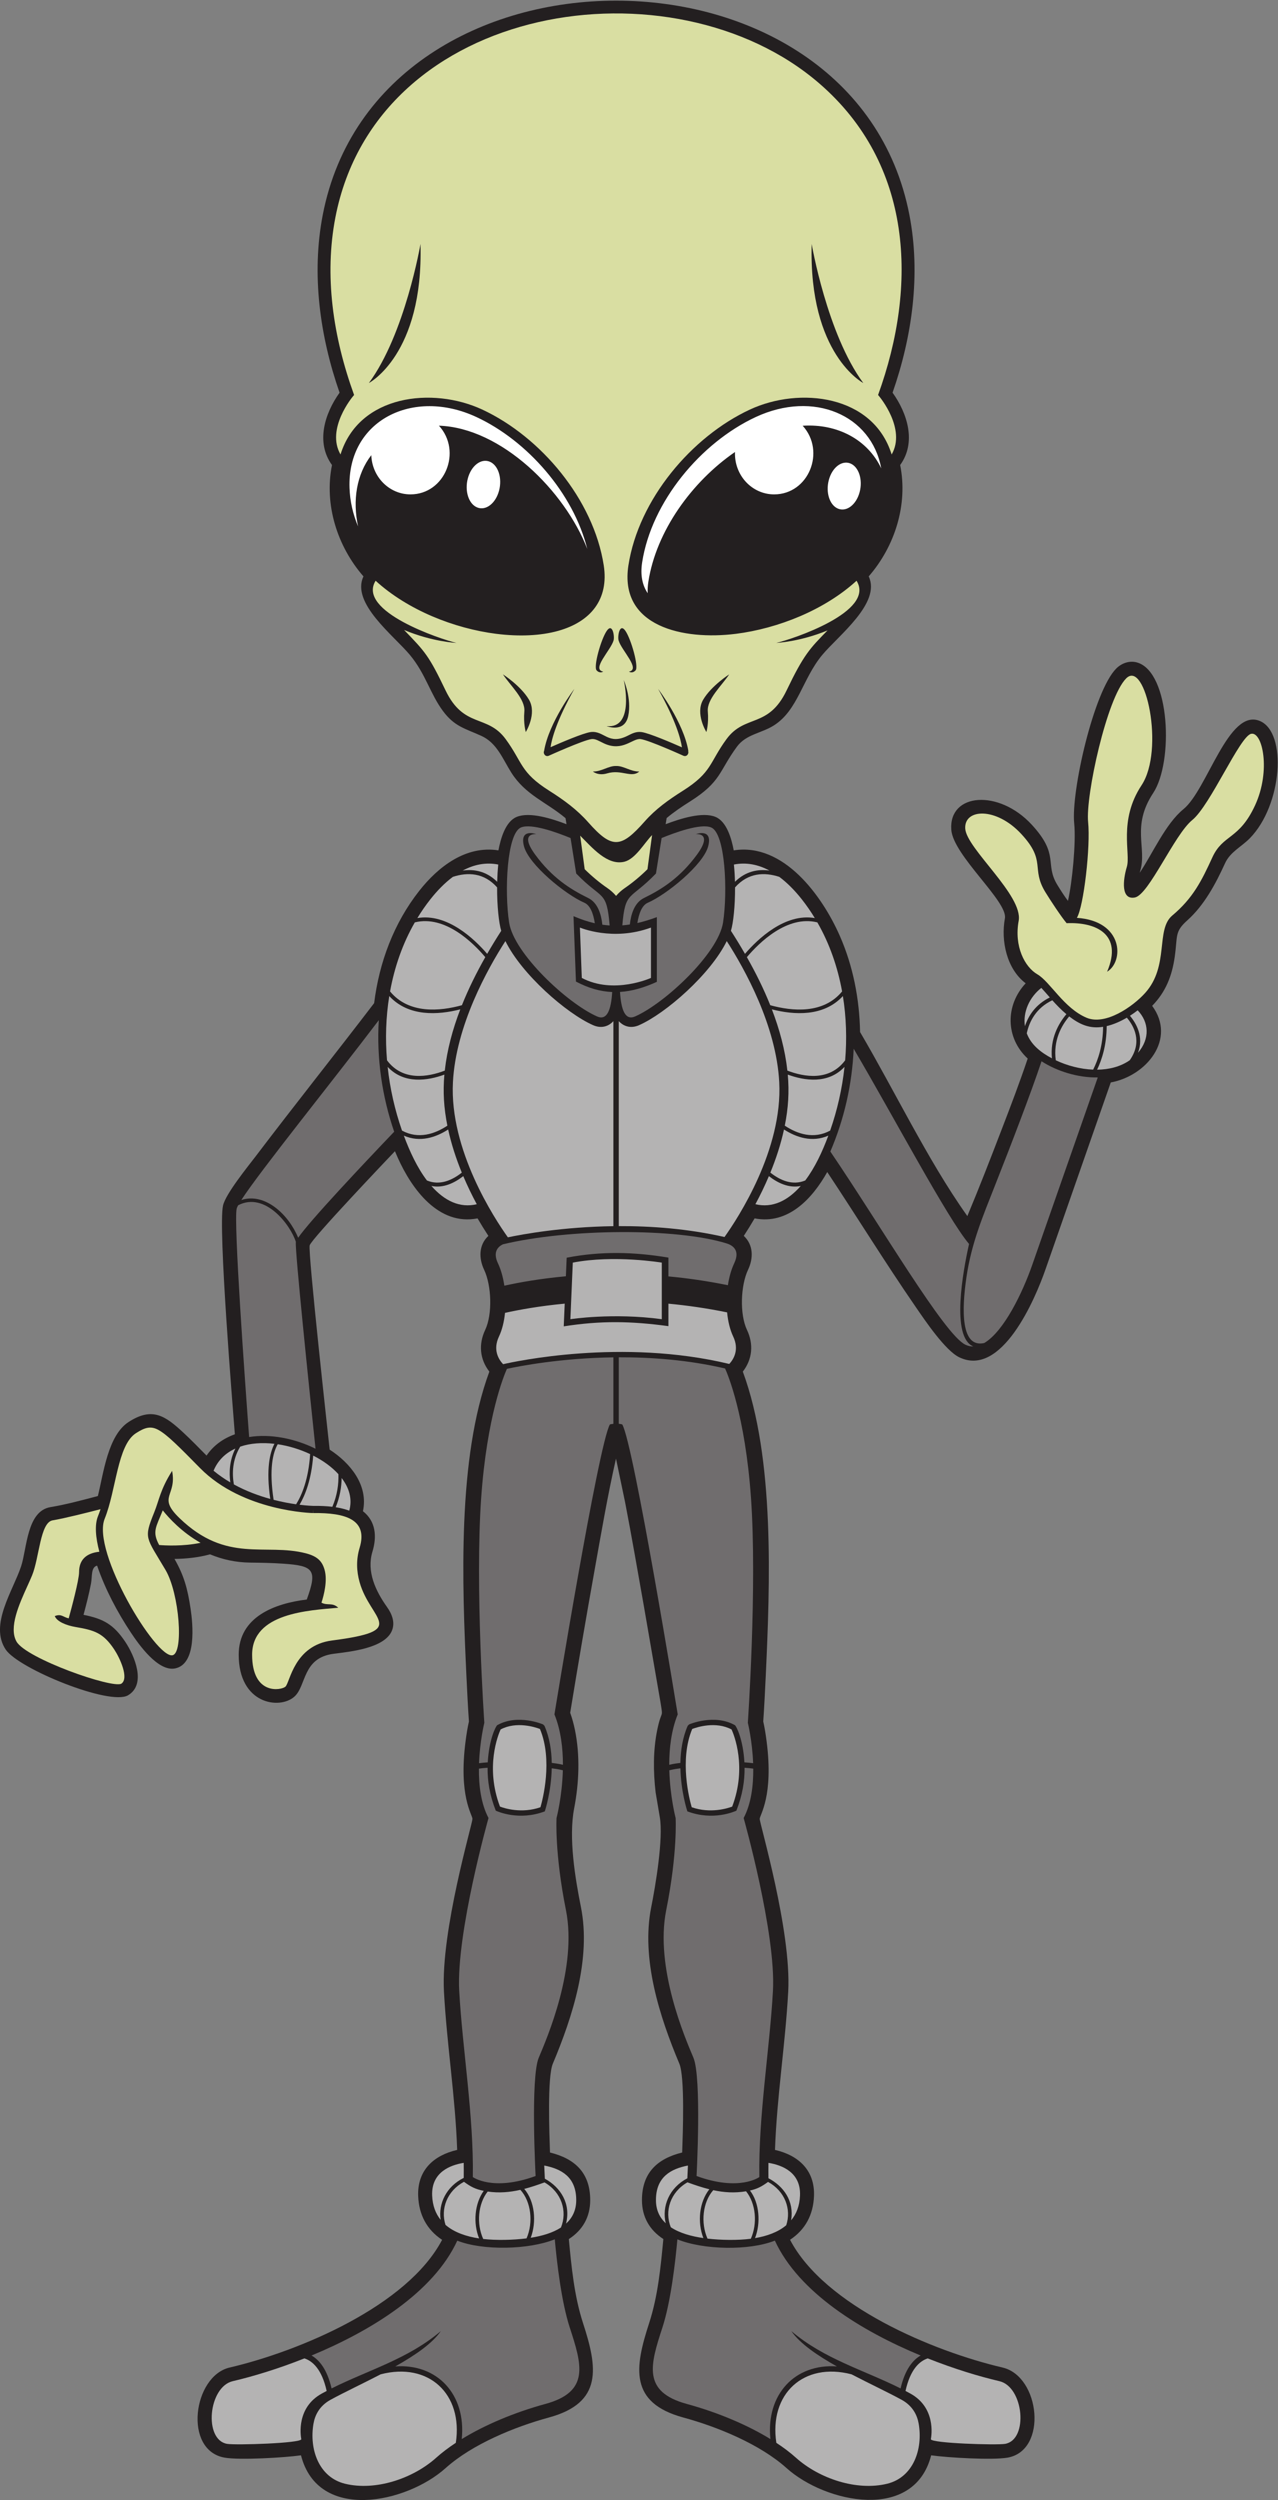 <?xml version="1.0" encoding="UTF-8" standalone="no"?>
<svg
   xmlns:dc="http://purl.org/dc/elements/1.1/"
   xmlns:cc="http://creativecommons.org/ns#"
   xmlns:rdf="http://www.w3.org/1999/02/22-rdf-syntax-ns#"
   xmlns:svg="http://www.w3.org/2000/svg"
   xmlns="http://www.w3.org/2000/svg"
   viewBox="0 0 473.467 925.92"
   height="925.92"
   width="473.467"
   xml:space="preserve"
   id="svg2"
   version="1.1"><rect x="0" y="0" width="473.467" height="925.92" fill="#808080" stroke="none"/><defs
     id="defs6" /><g
     transform="matrix(1.333,0,0,-1.333,0,925.92)"
     id="g10"><g
       transform="scale(0.1)"
       id="g12"><path
         id="path14"
         style="fill:#231f20;fill-opacity:1;fill-rule:evenodd;stroke:none"
         d="m 2501.79,5654.08 c 22.14,-109.61 -14.6,-225.9 -87.44,-309.39 35.01,-74.3 -84.88,-164.81 -129.55,-218.79 -54.66,-66.04 -67.05,-152.61 -133.67,-195.09 -34.82,-22.2 -77.56,-24.58 -103.11,-59.43 -50.41,-68.75 -43.2,-97.11 -130.86,-152.49 -22.28,-14.07 -44.22,-28.8 -64.43,-45.72 l -2.72,-17.03 c 39.42,14.97 102.14,35.45 138.69,20.22 31.39,-13.08 44.57,-61.19 50.53,-92.93 138.46,21.83 245.73,-126.01 294.73,-237.3 37.02,-84.08 54.76,-175.84 56.41,-267.49 49.3,-83.98 94.77,-170.11 141.94,-255.28 48.41,-87.36 98.28,-174.5 156.19,-256.01 33.38,79.75 64.57,160.39 95.58,241.09 25.03,65.14 49.94,130.38 72.17,196.54 -62.18,57.4 -62.56,148.22 -5.64,209.09 -52.86,40.11 -69.24,117.97 -57.73,180.52 8.64,46.84 -144.25,174.9 -149.03,246.51 -6.82,102.1 131.88,112.71 223.21,14.16 78.71,-84.92 35.51,-108.74 71.49,-167.63 8.92,-14.61 19,-30.48 29.56,-44.55 11.65,49.69 22.76,162.66 17.37,215.2 -9.06,88.38 54.38,367.92 116.98,430.51 15.21,15.21 37.48,22.82 58.41,16.51 91.59,-27.6 100.89,-276.57 44.22,-362.39 -61.45,-93.05 -17.05,-152.8 -36.05,-216.19 -0.53,-1.8 -1.04,-3.67 -1.52,-5.58 36.74,54.92 72,136.38 121.62,176.81 66.56,54.24 125.1,281.94 212.54,244.9 76.12,-32.24 62.2,-233.47 -28.04,-325.7 -23.26,-23.78 -54.45,-37.83 -68.89,-69.44 -26.2,-57.29 -57.54,-116.34 -105.02,-158.82 -35.67,-31.92 -26.53,-42.43 -34.82,-101 -7.57,-53.4 -25.05,-97.82 -62.78,-136.42 68.12,-92.44 -16.04,-194.75 -115.02,-212.84 l -181.5,-519.6 c -28.38,-81.62 -121.46,-301.27 -239.69,-243.96 -39.19,18.98 -95.28,102.6 -120.91,139.77 -84.82,123.06 -163.21,250.38 -245.91,374.86 -41.49,-74.13 -109.22,-146.85 -201.85,-128.71 -9.61,-16.49 -19.63,-32.71 -30.08,-48.68 26.86,-24.96 27.1,-61.97 11.85,-94.17 -20.62,-43.52 -23.68,-123.38 -2.91,-167.21 18.69,-39.5 15.12,-81.37 -11.64,-115.71 89.25,-241.63 75.6,-590.62 63.66,-847.22 -1.95,-41.66 -4.07,-83.32 -6.88,-124.95 4.05,-17.92 6.89,-36.11 9.26,-54.35 19.96,-153.44 -18.99,-205 -19.1,-216.23 -0.13,-13.13 88.45,-311.17 79.23,-479.75 -8.01,-147.01 -31.68,-292.77 -36.75,-439.958 65.49,-15.059 111.21,-56.754 108.41,-128.336 -2.03,-51.488 -23.87,-93.246 -66.58,-121.352 96.51,-184.273 398.52,-310.152 590.69,-355 104.46,-24.355 126.32,-230.894 13.6,-250.351 -42.12,-7.262 -166.44,0.019 -212.06,6.488 -47.45,-185.293 -293.4,-132.816 -401.84,-35.57 -74.25,66.562 -191.85,114.668 -287.39,140.722 -150.56,41.059 -134.83,138.867 -94.6,262.207 24.39,74.77 32.07,155.489 39.49,233.52 -38.47,25.039 -59.47,61.543 -59.47,108.18 0,75.609 42.38,115.214 111.8,132.265 1.81,52.735 7.74,209.745 -7.89,246.875 -55.2,131.1 -106.74,291.88 -78.12,434.89 11.51,57.54 34.15,190.52 23.77,250.25 l -11.56,68.54 c -6.69,57.38 -7.14,117.36 4.59,174.13 12.21,59.18 16.82,27.31 8.95,76.2 l -46.45,268.61 c -16.94,95.62 -33.49,191.72 -51.9,287.03 L 1712,2893.52 c -23.39,-103.31 -41.25,-207.81 -59.89,-312.06 -23.47,-131.24 -45.94,-262.62 -67.41,-394.2 5.5,-15.33 9.79,-31.08 13.08,-47.04 14.74,-71.38 11.65,-147.51 -2.11,-218.83 -15.74,-81.59 2.78,-193.45 18.91,-274.09 28.61,-143.01 -22.93,-303.79 -78.12,-434.89 -15.63,-37.13 -9.7,-194.14 -7.89,-246.875 69.43,-17.051 111.79,-56.656 111.79,-132.265 0,-46.739 -20.77,-83.258 -59.46,-108.243 7.42,-78.007 15.1,-158.687 39.48,-233.457 40.22,-123.34 55.95,-221.148 -94.59,-262.207 C 1430.25,203.309 1312.64,155.203 1238.4,88.641 1129.64,-8.879 883.938,-61.809 836.543,124.211 c -45.637,-6.469 -169.922,-13.75 -212.055,-6.488 -115.797,19.961 -87.879,226.679 13.61,250.351 192.129,44.824 494.052,170.664 590.612,354.848 -42.71,28.164 -64.48,70.039 -66.5,121.504 -2.8,71.582 42.92,113.277 108.4,128.336 -5.07,147.188 -28.73,292.948 -36.75,439.958 -9.19,168.34 79.39,466.88 79.24,479.73 -0.15,11.68 -39.08,62.6 -19.1,216.25 2.37,18.24 5.2,36.43 9.26,54.35 -2.81,41.63 -4.94,83.29 -6.88,124.95 -11.94,256.6 -25.59,605.59 63.65,847.22 -26.75,34.34 -30.33,76.21 -11.63,115.71 20.76,43.84 17.71,123.69 -2.91,167.22 -15.24,32.19 -15.02,69.2 11.85,94.16 -10.45,15.97 -20.48,32.19 -30.08,48.68 -108.31,-21.23 -182.71,81.37 -221.65,168.18 -2.73,6.1 -5.39,12.23 -7.97,18.4 -20.39,-21.48 -232.41,-243.99 -236.992,-261.64 -5.019,-19.37 51.625,-530.67 55.547,-567.48 57.438,-37.19 108.035,-98.87 92.535,-171.1 35.92,-28.2 39.04,-70.62 26.4,-112.3 -16.85,-55.62 8.86,-109.32 40.57,-154 13.56,-19.11 23.05,-42.66 13.51,-65.71 -20.25,-48.96 -115.944,-58.16 -161.823,-64.1 -87.637,-11.36 -75.321,-88.98 -109.367,-119.24 -41.418,-36.79 -154.614,-20.45 -154.614,116.64 0,105.66 100.696,142.66 189.196,153.34 30.484,83.36 18.625,93.83 -65.672,99.61 -30.907,2.13 -61.895,2.64 -92.864,3.01 -38.097,0.47 -75.211,8.34 -110.351,22.95 -31.699,-8.73 -65.731,-12.34 -98.742,-12.74 26.531,-46.38 36.332,-82.87 44.562,-137.28 6.688,-44.2 17.738,-154.92 -42.894,-166.98 -47.407,-9.42 -100.684,66.18 -122.832,99.52 -38.243,57.56 -71.422,120.66 -93.946,186.13 -17.617,-4.59 -13.101,-30.02 -16.965,-50.04 -5.628,-29.2 -13.031,-58.01 -20.718,-86.72 54.617,-10.81 83.523,-26.33 116.14,-75.25 25.071,-37.6 59.535,-117.52 7.598,-148.24 -50.535,-29.9 -304.477,73.59 -340.098,127.07 -45.84,68.8 20.27,163.18 42.797,230.97 16.387,49.32 15.703,153.73 81.539,164.69 44.539,7.42 88.203,19.39 131.852,30.82 15.769,63.38 27.812,168.61 85.547,205.84 65.59,42.33 101.547,17.48 152.511,-30.06 21.965,-20.48 42.981,-41.95 64.016,-63.38 19.164,28.23 46.508,47.7 78.645,59.16 -5.36,70.78 -46.985,574.42 -32.832,635.72 7.605,32.96 69.097,108.17 91.636,137.86 108.125,142.48 219.731,282.28 328.329,424.39 14.16,113.42 54.6,222.28 125.71,312.48 52.92,67.12 129.63,126.18 219.71,111.94 5.95,31.73 19.15,79.84 50.52,92.91 36.56,15.23 99.26,-5.25 138.69,-20.21 l -2.69,16.84 c -53.69,44.92 -111.47,64.3 -150.87,126.76 -23.94,37.96 -39.72,82.25 -83.41,101.96 -45.61,20.58 -74.47,25.99 -106.32,68.81 -35.5,47.72 -48.11,102.95 -91.5,155.38 -45.11,54.51 -164.673,144.19 -129.54,218.79 -72.847,83.49 -109.59,199.78 -87.441,309.39 -45.578,62.8 -20.383,143.16 21.086,201.05 -54.782,156.87 -78.551,329.24 -46.852,493.57 153.207,794.22 1477.407,794.22 1630.597,0 31.7,-164.33 7.93,-336.7 -46.85,-493.57 41.47,-57.89 66.66,-138.25 21.09,-201.05 v 0" /><path
         id="path16"
         style="fill:#ffffff;fill-opacity:1;fill-rule:evenodd;stroke:none"
         d="m 1632.26,5420.79 c -38.78,155.06 -166.61,300.75 -308.04,366.6 -176.61,82.24 -359.24,-9.67 -352.818,-196.89 1.266,-36.92 9.426,-73 23.828,-107 -15.589,71.6 -4.632,144.45 36.7,198.01 2.1,-60.55 50.04,-108.99 108.86,-108.99 95.77,0 144.3,119.38 79.1,190.89 173.84,-5.79 350.25,-181.7 412.37,-342.62 z m -271.71,242.8 c 23.95,-9.39 35.8,-45.55 26.44,-80.77 -9.35,-35.21 -36.36,-56.15 -60.31,-46.76 -23.97,9.39 -35.81,45.55 -26.47,80.76 9.36,35.21 36.37,56.15 60.34,46.77 z m 1002.49,-5.01 c 23.65,-9.27 35.35,-44.97 26.11,-79.74 -9.23,-34.75 -35.91,-55.43 -59.56,-46.16 -23.65,9.26 -35.35,44.97 -26.11,79.73 9.23,34.76 35.91,55.44 59.56,46.17 z m -132.21,104.66 c 64.98,-71.56 16.42,-190.72 -79.26,-190.72 -61.9,0 -111.32,53.44 -108.84,117.78 -120.52,-83.02 -219.08,-220.28 -240.8,-360.61 -1.76,-11.36 -2.33,-21.92 -1.84,-31.74 -14.52,21.54 -20.98,49.61 -15.37,85.81 26.09,168.48 162.91,332.56 315.56,403.63 161.11,75.02 321.8,5.72 348.93,-142.57 -37.73,79.76 -121.66,124.68 -218.38,118.42 v 0" /><path
         id="path18"
         style="fill:#706d6e;fill-opacity:1;fill-rule:evenodd;stroke:none"
         d="m 1585.71,4617.71 c -36.71,15.09 -108.77,41.47 -137.72,29.4 -39.63,-16.5 -46.24,-178.32 -33.03,-264.18 13.22,-85.86 161.82,-224.57 244.38,-260.89 27.69,-12.18 39.02,17.59 42.1,67.85 -32.84,1.36 -65.87,10.57 -100.74,29.03 l -6.79,181.71 c 20.68,-8.87 40.24,-15.42 59.26,-19.75 -4.28,27.67 -12.95,50.11 -29.13,57.09 -52.38,22.62 -154.77,105.96 -167.87,157.16 -13.1,51.19 34.53,33.33 34.53,33.33 0,0 -49.47,5.9 -3.03,-57.2 46.43,-63.1 95.89,-95.19 147.08,-120.19 26.87,-13.12 36.36,-45.91 39.3,-74.11 6.81,-1 13.58,-1.71 20.33,-2.14 -8.49,99.95 -20.47,69.24 -92.97,144.31 l -15.7,98.58 z m 253.08,0 c 36.71,15.08 108.77,41.47 137.73,29.4 39.63,-16.5 46.23,-178.32 33.02,-264.18 -13.2,-85.86 -161.81,-224.57 -244.38,-260.89 -27.59,-12.14 -38.86,17.81 -42.01,68.07 33.38,2.06 66.95,11.91 102.41,28.07 v 179.81 c -18.88,-6.99 -36.77,-12.5 -54.12,-16.43 4.31,27.35 12.97,49.49 29.03,56.41 52.38,22.62 154.76,105.96 167.86,157.16 13.1,51.19 -34.52,33.33 -34.52,33.33 0,0 49.46,5.9 3.03,-57.2 -46.43,-63.1 -95.89,-95.19 -147.1,-120.19 -26.67,-13.03 -36.21,-45.46 -39.23,-73.53 -7.02,-1.09 -13.97,-1.91 -20.89,-2.45 8.16,96.92 20.59,68.57 93.48,144.04 l 15.69,98.58 v 0" /><path
         id="path20"
         style="fill:#706d6e;fill-opacity:1;fill-rule:evenodd;stroke:none"
         d="m 1860.2,2027.53 c 2.02,-73.57 17.55,-132.62 17.55,-132.62 0,0 5.82,-95.98 -26.17,-255.94 -31.99,-159.96 52.35,-354.82 75.62,-410.08 23.26,-55.25 8.72,-328.648 8.72,-328.648 119.25,-43.609 174.5,-2.89 174.5,-2.89 -2.91,168.668 29.08,357.718 37.81,517.678 8.72,159.96 -81.43,479.88 -81.43,479.88 21.14,39.93 27.09,90.77 26.7,137.19 -7.31,1.01 -15.35,1.87 -24.11,2.44 0.29,-36.62 -5.41,-74.84 -22.81,-119.28 -4.76,-2.03 -64.1,-29.1 -136.25,-1.87 -1.06,3.34 -17.78,54.61 -19.24,119.63 -7.13,-0.82 -18.41,-2.45 -30.89,-5.49 z M 692.395,2953.41 c -12.192,163.94 -43.297,597.02 -34.622,634.63 0.493,2.14 1.879,5.28 4.082,9.34 75.188,38.91 145.739,-55.07 160.458,-101.78 -0.032,-0.17 -0.09,-0.35 -0.11,-0.5 -2.73,-21.82 36.16,-397.42 54.75,-574.19 -57.066,28.45 -125.824,42.09 -184.558,32.5 z m -21.719,658.55 c 52.426,81.18 250.726,326.5 382.114,499.66 -6.51,-104.76 8.97,-211.84 42.72,-309.89 -84.73,-88.68 -234.115,-246.97 -266.858,-294.6 -25.976,63.85 -92.07,126.42 -157.976,104.83 z m 1701.874,420.35 c 110.5,-187.58 261.64,-473.13 320.69,-542.4 -16.59,-74.06 -51.05,-259 11.9,-284.82 -7.45,-0.16 -14.89,1.38 -22.26,4.96 -58.69,28.46 -233.44,328 -375.15,536.68 38.13,88.52 60.75,186.84 64.82,285.58 z m 393.54,-378.03 c 44.02,111.63 98.56,253.16 128.6,343.18 43.86,-28.21 101.63,-45.9 156.29,-44.91 -58.86,-168.17 -157.91,-451.24 -182.09,-520.73 -26.55,-76.34 -78.46,-184.74 -133.48,-217.2 -65.37,-14.61 -62.7,92.38 -49.34,183.3 13.83,94.08 45.24,168.14 80.02,256.36 z m -1357.24,-511.4 c -8.15,-18.22 -55.57,-132.38 -71.5,-358.03 -17.45,-247.21 8.72,-625.29 8.72,-625.29 0,0 -12.39,-50.47 -14.7,-112.34 7.42,0.99 15.49,1.81 24.22,2.34 3.55,63.3 22.08,99.94 26.27,103.24 57.34,32.5 127.23,2.27 127.43,2.19 l 3.92,-3.89 c 14.4,-33.01 19.68,-69.17 20.25,-103.03 6.88,-0.76 18.19,-2.28 31.06,-5.25 0.02,45.77 -5.67,95.74 -23.59,140.02 0,0 122.16,750.35 154.15,805.61 2.66,0.8 6.03,1.36 9.67,1.69 v 184.7 c -147.25,-2.06 -262.32,-24.66 -295.9,-31.96 z M 1331.01,2032.1 c -0.4,-46.42 5.56,-97.26 26.7,-137.19 0,0 -90.16,-319.92 -81.44,-479.88 8.73,-159.96 40.72,-349.01 37.81,-517.678 0,0 55.26,-40.719 174.51,2.89 0,0 -14.55,273.398 8.72,328.648 23.26,55.26 107.61,250.12 75.62,410.08 -32,159.96 -26.18,255.94 -26.18,255.94 0,0 15.54,59.05 17.56,132.62 -12.48,3.04 -23.76,4.67 -30.89,5.49 -1.47,-65.02 -18.19,-116.29 -19.24,-119.63 -72.16,-27.23 -131.5,-0.16 -136.27,1.87 -17.39,44.44 -23.09,82.66 -22.8,119.28 -8.76,-0.57 -16.8,-1.4 -24.1,-2.44 z m 388.74,958.12 c 3.74,-0.31 7.14,-0.92 9.68,-1.77 31.99,-55.26 154.14,-805.61 154.14,-805.61 -17.92,-44.28 -23.61,-94.25 -23.58,-140.02 12.86,2.97 24.17,4.49 31.06,5.25 0.56,33.86 5.84,70.02 20.24,103.03 l 3.92,3.89 c 0.21,0.08 70.09,30.31 127.43,-2.19 4.2,-3.3 22.72,-39.94 26.28,-103.24 8.72,-0.53 16.79,-1.35 24.22,-2.34 -2.32,61.87 -14.71,112.34 -14.71,112.34 0,0 26.18,378.08 8.73,625.29 -16.27,230.39 -65.35,344.55 -71.96,359.04 -102.39,23.79 -204.56,31.45 -295.45,31.08 v -184.75 0" /><path
         id="path22"
         style="fill:#b4b3b3;fill-opacity:1;fill-rule:evenodd;stroke:none"
         d="m 1391.27,2140.91 c -6.64,-14.67 -43.35,-104.49 -1.69,-214.26 12.04,-4.57 59.96,-20.14 112.51,-1.77 6.04,20.81 34.85,130.58 -1.41,217.43 -12.47,4.73 -65.17,22.23 -109.41,-1.4 z m 641.96,0 c 6.63,-14.67 43.35,-104.49 1.69,-214.26 -12.04,-4.57 -59.95,-20.14 -112.51,-1.77 -6.04,20.81 -34.85,130.58 1.41,217.43 12.47,4.73 65.18,22.23 109.41,-1.4 v 0" /><path
         id="path24"
         style="fill:#706d6e;fill-opacity:1;fill-rule:evenodd;stroke:none"
         d="m 1572.75,3400.09 2.2,51.6 c 95.39,18.48 187.12,16.22 282.76,0.27 v -52.23 c 52.64,-4.89 107.95,-12.77 165.29,-24.47 3.45,22.52 9.38,43.67 17.63,61.08 17.17,36.25 -4.5,49.91 -21.39,55.12 -139.29,43.02 -436.79,41.51 -621.14,-2.44 -16.46,-7.57 -27.97,-23.65 -14.22,-52.68 8.41,-17.75 14.41,-39.4 17.82,-62.42 40.33,8.94 98.71,19.56 171.05,26.17 v 0" /><path
         id="path26"
         style="fill:#b4b3b3;fill-opacity:1;fill-rule:evenodd;stroke:none"
         d="m 1404.66,4331.37 c -49.99,-77.74 -137.57,-234.8 -145.84,-391.9 -9.92,-188.57 115.61,-379.23 152.7,-431.17 40.23,8.44 152.13,29.05 293.23,31.01 v 569.67 c -14.3,-15.72 -34.71,-20.75 -56.14,-11.32 -74.71,32.87 -198.71,141.61 -243.95,233.71 z m 315.09,-791.92 c 90.45,0.39 191.97,-7.11 293.86,-30.27 37.85,53.18 161.94,242.77 152.07,430.29 -8.27,157.1 -95.84,314.16 -145.84,391.9 -45.24,-92.1 -169.23,-200.84 -243.95,-233.71 -21.42,-9.43 -41.84,-4.4 -56.14,11.32 v -569.53 0" /><path
         id="path28"
         style="fill:#b4b3b3;fill-opacity:1;fill-rule:evenodd;stroke:none"
         d="m 1585.23,3280.81 c 0,0 117.77,18.49 254.05,0 v 157.23 c 0,0 -132.92,22.17 -247.33,0 l -6.72,-157.23 z m 26.5,1088.17 c 0,0 91.54,-39.23 197.47,0 v -139.92 c 0,0 -103.32,-47.07 -192.23,0 l -5.24,139.92 z m -44.94,-1108.03 2.7,63.12 c -70.09,-6.6 -126.71,-16.93 -165.94,-25.64 -2.45,-24.26 -7.96,-47.11 -16.76,-65.69 -17.47,-36.87 -1.26,-63.38 11.45,-76.93 31.88,7.37 330.69,72.44 628.65,0.66 12.61,13.77 28,40 10.82,76.27 -8.96,18.93 -14.52,42.29 -16.89,67.06 -56.57,11.54 -111.15,19.31 -163.11,24.19 v -62.46 c -104.19,14.12 -188.25,15.53 -290.92,-0.58 v 0" /><path
         id="path30"
         style="fill:#b4b3b3;fill-opacity:1;fill-rule:evenodd;stroke:none"
         d="m 2516.65,303.055 c 4.41,-2.301 8.82,-4.668 13.21,-7.071 70.85,-38.847 59.45,-115.371 57.25,-127.011 0.67,-11.27 182.57,-17.032 206.3,-12.926 65.59,11.305 52.03,158.34 -15.84,174.176 -55.75,12.992 -125.78,34.164 -199.1,63.285 -22.53,-7.328 -48.4,-29.828 -61.82,-90.453 z M 1266.86,158.918 c -20.5,-13.457 -38.81,-27.348 -54.42,-41.328 -65.6,-58.813 -169.65,-92.754 -253.346,-72.387 -72.778,17.695 -100.11,95.606 -87.828,166.934 3.836,22.304 15.625,48.926 47.39,66.347 37.836,20.743 88.914,44.59 139.234,70.762 133.15,34.809 229.45,-54.355 208.97,-190.328 z M 907.852,303.055 c -4.414,-2.301 -8.821,-4.668 -13.204,-7.071 -70.859,-38.847 -59.453,-115.371 -57.261,-127.011 -0.668,-11.27 -182.563,-17.032 -206.293,-12.926 -65.594,11.305 -52.028,158.34 15.836,174.176 55.746,13.007 125.785,34.164 199.109,63.285 22.531,-7.328 48.402,-29.828 61.813,-90.453 z M 2157.64,158.918 c 20.5,-13.457 38.82,-27.348 54.42,-41.328 65.6,-58.813 169.66,-92.754 253.35,-72.387 72.77,17.695 100.11,95.606 87.83,166.934 -3.85,22.304 -15.63,48.926 -47.39,66.347 -37.84,20.743 -88.92,44.59 -139.23,70.762 -133.15,34.809 -229.46,-54.355 -208.98,-190.328 v 0" /><path
         id="path32"
         style="fill:#706d6e;fill-opacity:1;fill-rule:evenodd;stroke:none"
         d="m 1882.64,724.266 c -5.64,-62.5 -18.26,-173.336 -41.55,-244.746 -33.93,-104.059 -56.56,-178.711 67.86,-212.633 87.1,-23.774 168.67,-58.617 232.27,-97.563 -12.7,124.278 68.36,210.18 184.63,201.895 -54.14,30.39 -102.67,63.418 -126.51,98.105 91.68,-77.793 200.09,-107.461 303.6,-159.258 12.37,52.832 34.03,79.067 55.74,91.446 -163.68,67.754 -338.69,174.687 -405.12,319.218 -71.95,-28.511 -198.89,-25.859 -270.92,3.536 z m -340.78,0.121 c 5.62,-62.485 18.26,-173.418 41.56,-244.867 33.93,-104.059 56.54,-178.711 -67.86,-212.633 -87.12,-23.774 -168.67,-58.617 -232.27,-97.563 12.69,124.278 -68.37,210.18 -184.64,201.895 54.15,30.39 102.67,63.418 126.52,98.105 -91.69,-77.793 -200.11,-107.461 -303.607,-159.258 -12.368,52.832 -34.036,79.067 -55.747,91.446 163.634,67.734 338.584,174.629 405.064,319.082 70.94,-28.028 198.51,-25.449 270.98,3.793 v 0" /><path
         id="path34"
         style="fill:#b4b3b3;fill-opacity:1;fill-rule:evenodd;stroke:none"
         d="m 1325.06,3600.3 c -46.78,-11.33 -89.63,9.22 -126.12,50.75 32.78,-6.82 63.76,7.98 88.58,27.31 11.32,-26.7 23.98,-52.82 37.54,-78.06 z M 1288.75,936.805 c -38.27,-6.231 -90.2,-26.524 -87.69,-90.86 1.11,-28.281 9.82,-50.39 23.59,-67.539 -6.72,45.157 15.63,92.539 64.16,116.621 0.15,14.121 0.13,28.047 -0.06,41.778 z m -50.61,-172.34 c 24.39,-21.117 58.18,-32.348 93.38,-37.641 -17.12,43.028 -12.41,96.563 12.87,132.207 -23.23,4.629 -35.91,11.231 -54.88,25.117 -47.31,-25.507 -65.53,-75.527 -51.37,-119.683 z m 104.84,-39.16 c 35.9,-4.145 83.54,-3.071 120.45,1.675 19.17,44.106 12.81,101.836 -17.13,134.825 -29.41,-6.676 -59.38,-9.434 -90.89,-4.688 -26.86,-34.023 -31.6,-89.527 -12.43,-131.812 z m 132,3.316 c 30.98,4.902 61.02,13.559 84.04,28.477 18.42,44.922 1.97,97.914 -45.68,125.371 -18.77,-6.832 -37.48,-13.184 -56.35,-18.067 29.54,-34.414 34.65,-92.011 17.99,-135.781 z m 98.18,39.317 c 17.45,15.824 28.32,37.011 28.32,65.332 0,64.96 -42.02,86.914 -88.88,96.093 0.59,-14.55 1.17,-27.05 1.63,-36.558 44.32,-24.297 72.8,-69.653 58.93,-124.867 z m 562.59,168.867 c 38.27,-6.231 90.22,-26.524 87.69,-90.86 -1.14,-29.004 -10.26,-51.48 -24.64,-68.808 8.62,54.277 -20.92,94.574 -63.09,116.894 -0.16,14.477 -0.14,28.731 0.04,42.774 z m 49.37,-173.399 c -23.02,-19.375 -54.1,-30.215 -86.75,-35.738 16.4,42.066 12.38,97.793 -13.99,132.262 20.43,4.55 32.66,11.093 50.22,23.925 47.3,-25.8 65.26,-76.191 50.52,-120.449 z m -98.39,-37.476 c -36.05,-4.731 -83.28,-3.91 -120.45,0.41 -19.34,43.765 -13.34,101.265 16.04,134.547 30.06,-6.422 59.02,-8.399 91.16,-3.067 27.21,-33.789 32.21,-89.375 13.25,-131.89 z m -131.85,1.89 c -33.42,4.809 -66.14,13.813 -90.62,30.102 -17.94,44.84 -1.29,97.516 46.35,124.762 20.26,-7.403 40.43,-14.215 60.83,-19.278 -27.92,-35.269 -33.92,-90.918 -16.56,-135.586 z m -104.6,41.075 c -16.83,15.722 -27.25,36.621 -27.25,64.375 0,64.96 42.02,86.914 88.87,96.093 -0.56,-14.019 -1.12,-26.109 -1.58,-35.468 -50.33,-26.172 -71.47,-77.809 -60.04,-125 z M 2894.11,4201.34 c -33.34,-26.1 -51.47,-67.16 -45.57,-106.45 10,30.29 30.17,60.62 69.13,79.91 -8.52,9.69 -16.32,18.83 -23.56,26.54 z m -40.48,-126.16 c 11.92,-31.93 38.94,-53.13 69.96,-69.59 -5.29,54.55 17.62,95.96 40.19,122.73 -14.57,12.15 -27.51,25.68 -39.16,38.64 -44.67,-21.35 -63.64,-58.01 -70.99,-91.78 z m 80.69,-74.96 c 31.62,-14.95 68.17,-24.63 103.83,-25.99 13.78,27.36 27.12,67.11 27.63,118.98 -37.68,-6.07 -65.35,6.77 -94.24,28.9 -22.11,-26.21 -44.64,-67.36 -37.22,-121.89 z m 114.8,-26.15 c 33.19,0.36 65.06,8.31 90.81,26.32 36.46,51.83 10.52,96.31 -8.16,118.21 -17.84,-10.49 -36.96,-18.93 -56.01,-23.42 -0.21,-51.91 -12.9,-92.4 -26.64,-121.11 z m 113.59,46.91 c 33.74,39.2 30.79,84.94 -0.78,118.06 -6.84,-5.29 -14.05,-10.39 -21.54,-15.17 17.3,-20.59 39.41,-58.15 22.32,-102.89 z m -1976.17,-354.7 c -27.15,35.87 -47.63,80.09 -64.18,124.59 45.11,-19.76 88.89,-4.95 123.22,17.06 8.82,-40.47 21.88,-80.73 37.89,-119.83 -26.76,-21.13 -61.24,-36.76 -96.93,-21.82 z m -69.23,138.56 c -19.81,56.58 -33.4,116.39 -39.93,177.06 45.84,-48.83 111.57,-38.3 157.68,-21.51 -4.33,-48.2 -1.4,-93.03 8.31,-141.84 -34.74,-22.95 -80.07,-38.55 -126.06,-13.71 z m -41.69,195.2 c -5.03,59.69 -3.18,119.98 6.27,178.61 53.62,-58.24 136.22,-52.58 197.36,-36.93 -21.23,-55.3 -36.7,-112.42 -43.07,-170.23 -46.61,-17.78 -116.59,-30.23 -160.56,28.55 z m 8.48,191.44 c 12.23,67.55 34.77,132.66 68.76,191.88 83.84,20.74 161.91,-56.48 195.87,-96.61 -24.23,-42.74 -46.55,-87.48 -64.98,-133.56 -61.12,-16.85 -147.42,-24.98 -199.65,38.29 z m 75.85,203.85 c 10.95,17.99 22.98,35.4 36.16,52.11 19.09,24.22 40.07,45.69 62.54,62.41 41.23,13.37 86.34,11.91 122.95,-29.24 -0.24,-51.84 4.88,-99.38 11.48,-120.65 -13.33,-20.74 -26.45,-42.11 -39.1,-64.02 -35.18,40.84 -110.88,113.6 -194.03,99.39 z m 126.02,132.01 c 30.92,16.57 64.14,23.65 98.82,16.72 -1.6,-15.77 -2.54,-31.97 -2.95,-47.96 -29.26,28.9 -62.95,35.81 -95.87,31.24 z m 813.47,-927.04 c 46.79,-11.33 89.63,9.22 126.13,50.75 -32.79,-6.82 -63.77,7.98 -88.6,27.31 -11.31,-26.7 -23.96,-52.82 -37.53,-78.06 z m 138.53,65.98 c 27.14,35.86 47.64,80.1 64.18,124.59 -45.11,-19.76 -88.91,-4.96 -123.22,17.06 -8.82,-40.48 -21.88,-80.73 -37.89,-119.84 26.75,-21.13 61.23,-36.75 96.93,-21.81 z m 69.23,138.56 c 19.81,56.59 33.4,116.39 39.93,177.06 -45.84,-48.83 -111.57,-38.3 -157.69,-21.51 4.34,-48.2 1.4,-93.03 -8.31,-141.84 34.74,-22.96 80.07,-38.55 126.07,-13.71 z m 41.69,195.21 c 5.03,59.68 3.18,119.97 -6.28,178.6 -53.61,-58.24 -136.22,-52.58 -197.36,-36.93 21.23,-55.3 36.7,-112.42 43.08,-170.23 46.6,-17.78 116.59,-30.23 160.56,28.56 z m -8.48,191.43 c -12.25,67.55 -34.77,132.66 -68.77,191.88 -83.83,20.75 -161.91,-56.48 -195.86,-96.61 24.23,-42.74 46.54,-87.48 64.98,-133.56 61.12,-16.84 147.42,-24.98 199.65,38.29 z m -75.86,203.85 c -10.94,17.99 -22.97,35.4 -36.15,52.11 -19.09,24.22 -40.08,45.69 -62.55,62.41 -41.23,13.37 -86.34,11.91 -122.95,-29.24 0.25,-51.84 -4.87,-99.38 -11.47,-120.65 13.33,-20.74 26.44,-42.1 39.09,-64.02 35.18,40.84 110.89,113.6 194.03,99.39 z m -126.01,132.01 c -30.92,16.57 -64.14,23.65 -98.82,16.72 1.6,-15.77 2.54,-31.96 2.95,-47.96 29.26,28.91 62.94,35.81 95.87,31.24 v 0" /><path
         id="path36"
         style="fill:#b4b3b3;fill-opacity:1;fill-rule:nonzero;stroke:none"
         d="m 870.328,2762.12 c 20.067,0.27 37.793,-0.61 53.395,-2.5 13.726,32.22 17.656,63.43 16.84,90.62 -18.196,20.02 -42.571,37.62 -70.11,51.6 -4.828,-66.29 -22.156,-109.84 -37.902,-136.54 22.082,-2.75 36.262,-3.14 37.777,-3.18 z m 62.645,-3.77 c 14.523,-2.26 27.023,-5.49 37.695,-9.55 9.09,32.33 -0.262,63.46 -21.16,90.76 -0.383,-24.98 -4.813,-52.7 -16.535,-81.21 z m -71.032,147.66 c -28.203,13.26 -59.238,22.81 -90.078,27.4 -13.351,-23.07 -24.484,-68.23 -11.398,-154.44 23.473,-6.03 44.918,-9.92 62.515,-12.4 15.864,25.43 34.465,69.41 38.961,139.44 z m -99.171,28.61 c -33.676,3.94 -66.723,1.84 -95.157,-7.85 -22.023,-36.35 -22.867,-74.67 -17.636,-105 34.023,-18.66 69.199,-31.51 101.179,-40.31 -11.992,82.24 -1.468,128.06 11.614,153.16 z m -108.571,-13.16 c -26.836,-12.19 -48.414,-32.19 -60.66,-61.62 14.859,-12.31 30.539,-23.05 46.566,-32.46 -3.835,27.98 -2.312,61.46 14.094,94.08 v 0" /><path
         id="path38"
         style="fill:#d9dea2;fill-opacity:1;fill-rule:evenodd;stroke:none"
         d="m 3019.95,4118.36 c -63.1,26.44 -101.59,100.29 -136.85,120.7 -35.28,20.42 -64.96,77.96 -51.97,148.49 12.99,70.53 -144.78,200.45 -148.49,256.13 -3.71,55.69 85.38,61.26 155.91,-14.85 70.53,-76.1 25.98,-94.65 66.81,-161.47 14.04,-22.97 43.7,-67.95 59.07,-86.25 80.52,3.56 157.46,-29.84 112.46,-134.88 47.3,28.23 46.15,141 -83.98,149.72 19.18,32.1 38.18,198.64 31.24,266.3 -7.42,72.38 51.98,345.22 105.8,399.05 53.83,53.82 107.65,-198.6 42.69,-296.97 -64.96,-98.37 -29.7,-189.32 -40.83,-226.44 -11.13,-37.12 -16.71,-92.81 22.27,-85.38 38.98,7.42 109.51,174.47 159.62,215.3 50.12,40.83 131.78,232.01 163.33,239.44 31.56,7.42 55.68,-102.09 11.15,-198.61 -44.55,-96.51 -89.1,-79.81 -118.79,-144.77 -29.7,-64.96 -53.83,-113.22 -111.37,-161.47 -46.75,-39.22 -7.74,-139.69 -75.08,-214.82 -34.72,-38.72 -110.71,-91.13 -162.99,-69.22 z m -1220.47,412.71 12.82,94.92 c -21.7,-22.1 -46.24,-66.6 -77.13,-74.12 -47.36,-11.52 -89.78,39.63 -122.7,72.43 l 12.55,-93.23 c 18.87,-18.75 41.51,-37.66 62.85,-52.22 9.1,-6.21 17.34,-13.62 24.38,-21.94 7.03,8.32 15.28,15.73 24.38,21.94 21.34,14.56 43.98,33.47 62.85,52.22 z M 946.383,5683.39 c 51.43,165.66 255.807,189.13 394.167,124.7 161.87,-75.38 309,-249.29 337.42,-432.82 14.57,-94.11 -35.99,-156.47 -126.25,-181.81 -49.36,-13.87 -109.18,-16.29 -171.88,-8.41 v -0.03 c -118.24,14.86 -247.33,66.59 -335.9,147.54 -53.139,-85.12 182.41,-163.09 224.62,-172.72 0,0 -66.75,2.92 -145.56,36.02 59.06,-61.04 68.88,-71.23 115.25,-167.84 51.15,-106.57 115.76,-65.46 167.1,-135.48 47.67,-65.01 39.94,-92.14 121.08,-143.38 40.93,-25.86 77.2,-52.4 108.55,-87.87 66.11,-74.77 91.04,-71.94 156.76,2.51 30.64,34.72 66.46,60.17 106.33,85.36 81.16,51.25 73.41,78.36 121.08,143.38 51.35,70.02 115.95,28.91 167.1,135.48 47.58,99.13 64.17,116.04 113.73,166.57 -77.46,-31.91 -142.49,-34.75 -142.49,-34.75 44.7,10.2 276.58,86.98 223.08,172.72 -88.58,-80.95 -217.67,-132.68 -335.9,-147.54 l -0.01,0.03 c -144.97,-18.23 -324.55,19.63 -298.13,190.22 28.43,183.53 175.55,357.44 337.42,432.82 138.36,64.43 342.74,40.96 394.18,-124.7 41.11,71.32 -33.88,160.65 -34.11,160.93 l -3.62,4.39 c 110.61,304.92 96.34,641.16 -163.24,865.54 -405.62,350.62 -1229.29,227.82 -1345.047,-372.3 -31,-160.74 -7.148,-330.21 51.989,-493.24 l -3.618,-4.39 c -0.23,-0.28 -75.218,-89.61 -34.101,-160.93 z m 579.007,-836.97 c -9.51,-4.28 -16.68,6.19 -13.2,13.34 v 0 c 13.35,79.62 83.98,172.21 83.98,172.21 -50.01,-89.39 -62.85,-139.56 -66.03,-161.87 27.48,12.12 90.57,39.23 111.23,42.01 37.99,5.13 48.73,-37.81 103.81,-9.82 11.57,5.88 22.92,11.85 37.95,9.82 20.89,-2.81 85.08,-30.45 112.1,-42.38 -3.1,22.11 -15.8,72.34 -66.1,162.24 0,0 70.64,-92.59 83.98,-172.21 l -0.72,-0.17 c 3.29,-7.14 -3.84,-17.42 -13.27,-13.17 -0.27,0.12 -94.9,43 -118.65,46.2 -22.34,3.01 -49.65,-35.94 -101.4,-12.19 -13.51,6.2 -23.98,13.68 -35.04,12.19 -23.75,-3.19 -118.37,-46.08 -118.64,-46.2 z M 1168.63,6268.3 c 0,0 -42.56,-249.89 -143.44,-386.39 0,0 152.14,78.98 143.44,386.39 z m 1087.24,0 c 0,0 42.56,-249.89 143.45,-386.39 0,0 -152.15,78.97 -143.45,386.39 z M 1647.73,4802.61 c 23.74,-0.73 43.64,16.02 64.52,15.28 20.88,0.74 40.78,-16.01 64.52,-15.28 -22,-19.41 -49.29,6.75 -89.46,-5.25 -25.12,-7.51 -39.58,5.25 -39.58,5.25 z m -249.92,269.87 c 0,0 49.59,-31.7 72.4,-70.44 22.81,-38.75 -8.92,-89.82 -8.92,-89.82 0,0 -6.95,22.9 -3.98,57.24 2.98,34.33 -38.67,71.32 -59.5,103.02 z m 628.88,0 c 0,0 -49.59,-31.7 -72.39,-70.44 -22.82,-38.75 8.92,-89.82 8.92,-89.82 0,0 6.95,22.9 3.97,57.24 -2.98,34.33 38.68,71.32 59.5,103.02 z m -350.23,7.61 c 0,0 -9.16,-6.52 -18.37,3.52 -9.22,10.02 11.92,85.65 28.1,109.5 16.19,23.85 22.35,-14.9 19.13,-26.29 -7.74,-27.46 -62.5,-80.3 -28.86,-86.73 z m 71.59,0 c 0,0 9.15,-6.52 18.36,3.51 9.22,10.03 -11.92,85.66 -28.09,109.51 -16.19,23.85 -22.35,-14.9 -19.14,-26.29 7.73,-27.44 62.5,-80.3 28.87,-86.73 z m -62.16,-151.41 c 0,0 49.99,-20.12 60.15,28.34 10.15,48.47 -12.5,99.68 -12.5,99.68 0,0 32.02,-136.25 -47.65,-128.02 z M 499.117,2727.9 c 130.938,-126.27 237.852,-68.34 350.906,-97.52 33.082,-8.54 45.457,-22.74 52.04,-45.78 8.628,-30.24 -1.918,-70.76 -8.61,-91.35 16.813,-9.08 29.938,1.59 46.606,-14.1 -82.637,-7.36 -239.371,-14.67 -239.371,-130.51 0,-113.59 81,-99.08 92.57,-88.79 12.754,11.33 23.597,114.58 129.41,128.29 216.612,28.08 106.842,54.97 76.785,161.87 -8.816,31.37 -9.773,63.3 0.078,95.84 23.799,78.54 -39.597,97.58 -129.179,96.35 l -0.114,9.96 -0.238,-9.96 c -0.559,0.02 -194.684,3.78 -314.141,125.14 -57.695,58.61 -90.664,92.05 -115.234,105.64 -21.625,11.97 -37.664,7.34 -62.922,-8.95 -51.723,-33.35 -54.5,-157.79 -86.836,-237.79 -36.508,-90.33 142.078,-388.38 188.574,-379.12 31.465,6.25 19.321,171.29 -19.468,237.07 -54.426,92.3 -61.129,86.19 -31.383,159.88 13.969,34.59 16.629,62.91 49.777,115.43 13.59,-71.31 -42.222,-70.87 20.75,-131.6 z m -56.769,-74.49 c 15.832,-1.31 65.804,-4.2 115.125,6.13 -52.469,29.51 -88.274,68.98 -105.125,90.14 -18.469,-46.29 -30.219,-58.89 -10,-96.27 z m -166.239,-18.68 c -10.605,39.95 -13.343,75.2 -3.754,98.93 2.532,6.27 4.875,12.72 7.059,19.32 -31.848,-8.26 -99.551,-25.43 -133.137,-31.02 -34.832,-5.82 -36.843,-103.92 -57.211,-153.14 -3.953,-9.55 -8.336,-19.22 -12.98,-29.5 C 53.258,2488.93 23.777,2423.86 45.945,2385.07 72.875,2337.94 311.82,2254.09 337.188,2268.09 v 0.02 c 22.332,14.93 -4.407,72.17 -19.883,95.4 -30.508,45.76 -54.926,53.2 -107.594,62.18 -24.863,4.24 -51.559,14.77 -57.508,30.26 18.363,7.01 21.957,-2.31 38.719,-6.37 7.422,26.97 28.859,106.7 28.859,128.6 0,34.82 20.805,52.8 56.328,56.55 v 0" /></g></g></svg>